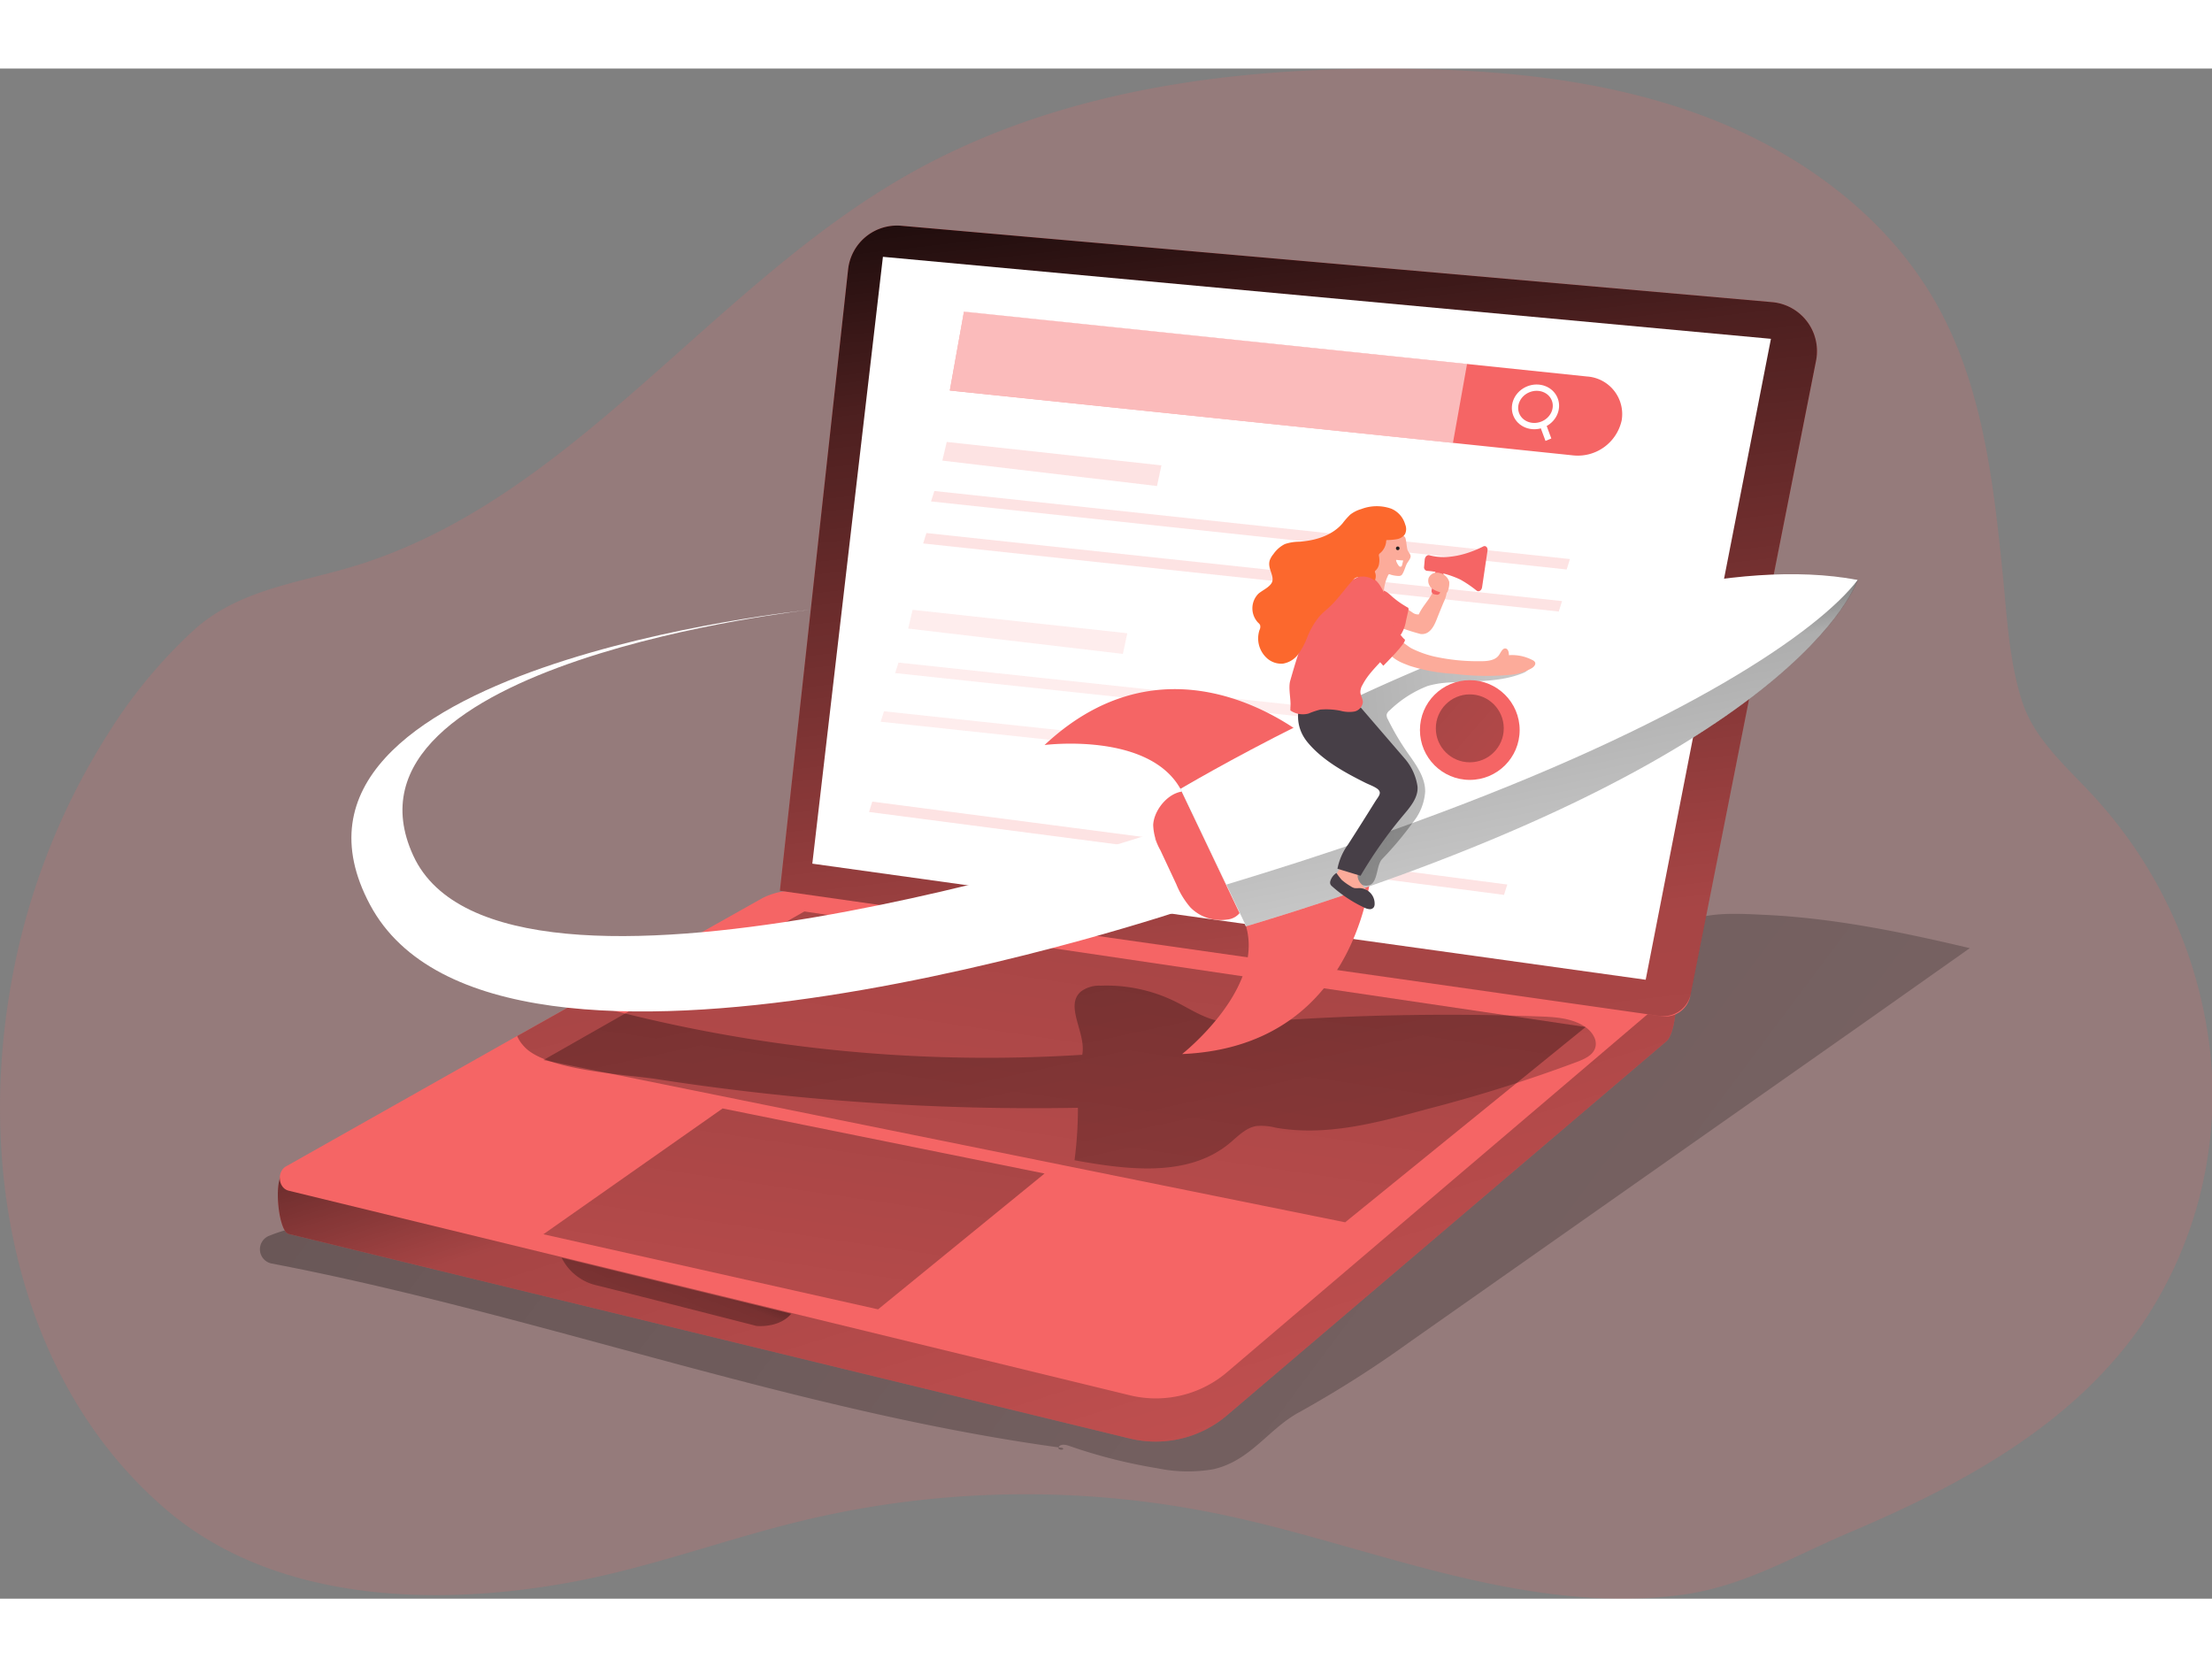 <svg xmlns="http://www.w3.org/2000/svg" xmlns:xlink="http://www.w3.org/1999/xlink" width="406" height="306" class="illustration styles_illustrationTablet__1DWOa" data-name="Layer 1" viewBox="0 0 364.7 252.27"><rect x="0" y="0" width="364.7" height="252.27" fill="#808080" stroke="none"/><defs><linearGradient id="a" x1="-82.33" x2="668.51" y1="-5.84" y2="555.72" gradientUnits="userSpaceOnUse"><stop offset=".01"/><stop offset=".08" stop-opacity=".69"/><stop offset=".21" stop-opacity=".32"/><stop offset="1" stop-opacity="0"/></linearGradient><linearGradient xlink:href="#a" id="b" x1="169.29" x2="247.42" y1="158.63" y2="406.75"/><linearGradient xlink:href="#a" id="c" x1="188.89" x2="141.12" y1="70.29" y2="393.21"/><linearGradient xlink:href="#a" id="d" x1="181.1" x2="238.34" y1="118.92" y2="383.44"/><linearGradient xlink:href="#a" id="e" x1="141.52" x2="104.71" y1="115.44" y2="364.26"/><linearGradient xlink:href="#a" id="f" x1="140.64" x2="121.06" y1="230.56" y2="280.93"/><linearGradient xlink:href="#a" id="g" x1="227.27" x2="311.18" y1="31.41" y2="764.24"/><linearGradient xlink:href="#a" id="h" x1="270.38" x2="294.31" y1="119.43" y2="236.55"/><linearGradient xlink:href="#a" id="i" x1="215.42" x2="348.7" y1="160.73" y2="150.41"/><linearGradient xlink:href="#a" id="j" x1="208.92" x2="330.56" y1="79.5" y2="186.12"/></defs><path fill="#F56565" d="M182.65 54.48a111 111 0 0 0-8.4 4.32c-32.15 18.3-54.65 52.65-89.85 64.06-9.53 3.09-19.76 3.94-27.46 10.7a82.36 82.36 0 0 0-14.37 17.26 113.52 113.52 0 0 0-16.4 43.54c-4.81 30 1.92 63.78 25.79 84.33 17.94 15.46 44.64 16.24 67.11 12.06 12.89-2.39 25.24-7.05 38-10.12a157.66 157.66 0 0 1 68-1.21c14.83 3 29.16 8.17 44 11.34 10.66 2.29 21.76 3.56 32.64 2.15 10.44-1.35 18.49-6.33 28-10.35 18.09-7.67 36.4-17.45 47.93-33.94a67.52 67.52 0 0 0 11.59-44.14A74.43 74.43 0 0 0 371 162.42c-4.59-5.28-10.59-9.94-12.83-16.66s-2.59-14.56-3.29-21.45c-1.52-15.11-3.34-30.65-10.7-43.93C336 65.62 321.51 55.05 305.7 49.1s-32.9-7.65-49.79-7.85C230.9 41 205.23 44 182.65 54.48Z" opacity=".18" style="isolation:isolate" transform="translate(-24.71 -41.23)"/><path fill="url(#a)" d="m349.48 186.25-17 12L257 251.28a182.54 182.54 0 0 1-18.08 11.48c-5.09 2.75-8 8-14.16 9.4a24.51 24.51 0 0 1-9.23-.16 86.43 86.43 0 0 1-14.61-3.71c-.58-.2-1.41-.32-1.67.24s1.14.5.65.12c-44.25-6-86.53-22-130.38-30.4a2.39 2.39 0 0 1-.45-4.57c3.53-1.44 7.38-2 11.27-2.76 7-1.29 13.9-2.55 20.88-3.69a351 351 0 0 1 42.53-4.72c23.68-1 47.58 1.53 71-2.14 22.25-3.48 43.19-12.37 63.89-21.27 5-2.14 10.09-4.36 14-8.12 3.07-2.95 5.53-6.84 9.44-8.78 4.06-2 9-1.65 13.36-1.45 11.5.51 22.86 2.85 34.04 5.5Z" transform="translate(-24.71 -41.23)"/><path fill="#F56565" d="m46.73 182.13 98.84-43a11.86 11.86 0 0 1 6.93-1.15l122.25 10.39c2.34.33 1.92 10.39 0 12l-72.2 61.46a18.15 18.15 0 0 1-16.17 4.06L47.6 192.14c-1.77-.43-2.53-9.19-.87-10.01Z"/><path fill="url(#b)" d="m71.44 223.36 98.84-43a11.86 11.86 0 0 1 6.93-1.15l122.25 10.39c2.34.33 1.92 10.39 0 12l-72.2 61.46a18.15 18.15 0 0 1-16.17 4.06L72.31 233.37c-1.77-.43-2.53-9.19-.87-10.01Z" transform="translate(-24.71 -41.23)"/><path fill="#F56565" d="m274.78 153.24-72.2 61.46a18.13 18.13 0 0 1-16.17 4.07L47.6 185.01c-1.77-.43-2-3.23-.35-4.06l38.04-21.47 10-5.62 30.41-17.09a11.85 11.85 0 0 1 6.93-1.15l140.92 12.26c2.34.28 3.12 3.75 1.23 5.36Z"/><path fill="url(#c)" d="m132.62 138.97 128.81 19.05-39.65 32.2-132.19-26.75 43.03-24.5z"/><path fill="url(#d)" d="M287.7 202.73c-.38 1.15-1.63 1.74-2.76 2.19a244.67 244.67 0 0 1-25.16 7.92c-8.09 2.23-16.53 4.48-24.79 3a9.27 9.27 0 0 0-3.18-.26c-1.76.32-3.06 1.75-4.43 2.88-6.83 5.62-16.81 4.34-25.51 2.76a65.89 65.89 0 0 0 .56-8.65 405.51 405.51 0 0 1-69.53-4.74c-5-.77-18.51-1.38-21.92-5.53a5.35 5.35 0 0 1-1-1.56l10-5.62a6.08 6.08 0 0 1 1.34.21 247.45 247.45 0 0 0 81.82 8.5c.71-3.59-3-8.08-.18-10.46a5.06 5.06 0 0 1 3.19-.93 25.7 25.7 0 0 1 12.22 2.56c2.25 1.1 4.37 2.54 6.8 3.16a22.11 22.11 0 0 0 7.22.23 414.86 414.86 0 0 1 46.11-.88c2.53.09 5.18.24 7.33 1.57 1.26.76 2.35 2.24 1.87 3.65Z" transform="translate(-24.71 -41.23)"/><path fill="url(#e)" d="m119.14 171.45 53.08 10.73-27.45 22.39-55.18-12.38 29.55-20.74z"/><path fill="url(#f)" d="M117.31 237.3a8.59 8.59 0 0 0 5.47 4.47c3.9.94 26.63 6.76 26.63 6.76s3.7.44 5.75-2Z" transform="translate(-24.71 -41.23)"/><path fill="#F56565" d="m128.58 135.56 145.38 20.69a4.22 4.22 0 0 0 4.72-3.35l20.74-104.73a8.11 8.11 0 0 0-7.25-9.66L148.6 25.92a8.11 8.11 0 0 0-8.77 7.2Z"/><path fill="url(#g)" d="m153.29 176.79 145 20.63a4.63 4.63 0 0 0 5.19-3.68L324.13 89.4a8.11 8.11 0 0 0-7.25-9.66L173.31 67.15a8.11 8.11 0 0 0-8.77 7.2Z" transform="translate(-24.71 -41.23)"/><path fill="#fff" d="m271.33 150.23 20.65-105.67-146.41-13.52-11.64 100.05 137.4 19.14z"/><path fill="#F56565" d="M259.29 63.77 156.6 53.08l2.33-13 102.72 10.69a6.21 6.21 0 0 1 5.72 7.24 7.4 7.4 0 0 1-8.08 5.76Z"/><path fill="#fff" d="m156.6 53.08 82.95 8.65 2.33-13.04-82.95-8.66-2.33 13.05z" opacity=".56"/><ellipse cx="277.87" cy="96.99" fill="none" stroke="#fff" stroke-miterlimit="10" stroke-width="1.04" rx="3.41" ry="3.13" transform="rotate(-21.36 156.257 141.899)"/><path fill="none" stroke="#fff" stroke-miterlimit="10" stroke-width="1.04" d="M255.29 61.19c-.07-.17-.94-2.54-.94-2.54"/><path fill="#F56565" d="M258.3 82.59 153.5 71.37l.55-1.72 104.79 11.22-.54 1.72zM190.76 68.83l-35.39-4.19.72-3.08 35.4 3.86-.73 3.41zM257 89.52 152.2 78.3l.54-1.72 104.8 11.22-.54 1.72z" opacity=".18" style="isolation:isolate"/><g fill="#F56565" opacity=".66" style="isolation:isolate"><path d="m185.13 96.51-35.39-4.18.72-3.09 35.4 3.86-.73 3.41zM252.39 110.89l-104.8-11.22.55-1.73 104.8 11.23-.55 1.72zM250 118.91l-104.8-11.22.55-1.72 104.79 11.22-.54 1.72z" opacity=".18" style="isolation:isolate"/></g><path fill="#F56565" d="m247.97 136.24-104.69-13.67.54-1.71 104.69 13.67-.54 1.71z" opacity=".18" style="isolation:isolate"/><path fill="#fff" d="M189.88 126.14s-107.1 35.46-121.74 3.63 65.53-40.55 65.53-40.55-93.68 9.33-72.66 48.65 135.26.44 135.26.44Z"/><path fill="#F56565" d="M190.13 124.67a9 9 0 0 0 1.16 4.15l2.64 5.64a13.74 13.74 0 0 0 2.34 3.85 7 7 0 0 0 6 2 3 3 0 0 0 2.46-1.6c.45-1.17-.31-2.42-.92-3.51-1.64-2.93-2.34-6.27-3.12-9.53-.6-2.54-1.82-6.12-4.92-6.48-2.74-.32-5.48 2.81-5.64 5.48ZM217.03 111.53s-22.66-20.73-44.81 0c0 0 17.12-2.21 22.4 7.22ZM226.29 130.48s-1.08 30.7-31.39 32c0 0 13.57-10.67 10.54-21.05Z"/><path fill="#fff" d="M194.62 118.77s71.45-41 111.62-34.44c0 0-9.08 29.52-100.83 57.1Z"/><path fill="url(#h)" d="M331 125.54s-9.08 29.52-100.83 57.1l-3.27-6.87-7.57-15.77s63.42-36.44 104.35-35.14a56.19 56.19 0 0 1 7.32.68Z" transform="translate(-24.71 -41.23)"/><path fill="#fff" d="M306.29 84.31c-6.35 8.33-28.27 23.68-73.33 40.05q-3.82 1.4-7.87 2.8-10.65 3.68-22.9 7.38l-7.56-15.77s7.81-4.69 19.75-10.65c6.3-3.15 13.75-6.65 21.81-10 22.49-9.35 49.75-17.6 70.1-13.81Z"/><path fill="url(#i)" d="M275.94 140.85c-3.81 1.59-8.09 1.33-12.21 1.6a15.79 15.79 0 0 0-3.62.57 18.67 18.67 0 0 0-6.25 4 1.36 1.36 0 0 0-.52.69 1.32 1.32 0 0 0 .2.83 41.6 41.6 0 0 0 3.14 5.35c1.4 2 3.05 4.13 3 6.59a9 9 0 0 1-2.09 5.12l-.3.42a56.16 56.16 0 0 1-4.69 5.53c-1.24 1.28-.44 5.19-3.44 4.25-2.61-.81-1.34-3.91-.45-5.54l1-1.86 1.68-3.11c1.28-2.35 2.58-5.14 1.5-7.59-.76-1.71-2.51-2.74-4.15-3.66a63.69 63.69 0 0 0-9.7-4.69c6.3-3.15 13.75-6.65 21.81-10a114.41 114.41 0 0 0 15.82.23c.44.42-.18 1.04-.73 1.27Z" transform="translate(-24.71 -41.23)"/><circle cx="242.33" cy="109.06" r="8.22" fill="#F56565"/><circle cx="242.33" cy="108.78" r="5.6" fill="url(#j)"/><path fill="#fcab9a" d="M230.04 91.16c0 .05-1.18-.15-1.15-.09a2.56 2.56 0 0 0 1 .72 36.1 36.1 0 0 0 4.34 1.44c1.47.15 2.18-1.24 2.64-2.41.37-.94.75-1.88 1.14-2.81a5.6 5.6 0 0 0 .56-1.91 1 1 0 0 0-.06-.45.84.84 0 0 0-.45-.4 1.22 1.22 0 0 0-.92 0c-.54.23-.79.84-1.06 1.36-.63 1.19-1.62 2.16-2.16 3.39a1.56 1.56 0 0 1-1.11-.37l-1.75-1.14a.64.64 0 0 0-.29-.13.53.53 0 0 0-.45.21 2.38 2.38 0 0 0-.54 1.34 1.94 1.94 0 0 0 0 .76 1.92 1.92 0 0 0 .26.49Z"/><path fill="#F56565" d="m231.39 88.44.62.38c.09 0 .18.1.21.2a.41.41 0 0 1 0 .22l-.41 1.82a5.94 5.94 0 0 1-.86 2.29c-.24.33-2-.89-2.3-1.05a7.54 7.54 0 0 1-1.93-1.85 3.07 3.07 0 0 1-.55-1 4.11 4.11 0 0 1 .4-2.71c.7-1.37 1.88-.69 2.77.15a13.71 13.71 0 0 0 2.05 1.55Z"/><path fill="#fcab9a" d="M220.1 133.86a.66.66 0 0 0 .2.34 14.39 14.39 0 0 0 4.99 3.17.79.79 0 0 0 .37.1.53.53 0 0 0 .42-.55 1.41 1.41 0 0 0-.27-.7 13.34 13.34 0 0 0-1.23-1.65 2.1 2.1 0 0 1-.75-1.39 3.54 3.54 0 0 1 .21-.79c.3-1.13-1.58-1.36-2.37-1.09a3.28 3.28 0 0 0-1.57 2.56Z"/><path fill="#473f47" d="M215.5 102.1s-3.41 4.76.1 9c2.43 2.94 6.08 4.94 9.44 6.62.59.3 1.29.54 1.86.9 1.11.7.43 1.29-.16 2.22q-2.22 3.57-4.48 7.09a10 10 0 0 0-1.75 4l3.81 1.16a72.82 72.82 0 0 1 7-9.93c1.13-1.34 2.59-3 2.38-4.86a9 9 0 0 0-2.18-4.63l-7.13-8.28Z"/><path fill="#fcab9a" d="M232.06 79.35c.12.35.46.63.51 1s-.33.81-.58 1.22-.42 1.2-.76 1.75a.63.63 0 0 1-.28.28 1 1 0 0 1-.34.06 5.08 5.08 0 0 1-1.34-.22.4.4 0 0 0-.26-.06.36.36 0 0 0-.16.2 7.17 7.17 0 0 0-.71 3.38c0 .38 0 .86-.31 1.05a.62.62 0 0 1-.38.1c-.88 0-1.55-.79-2-1.57a10.2 10.2 0 0 1-.85-2.21 1.79 1.79 0 0 1-.08-.69 2.3 2.3 0 0 1 .28-.77 15 15 0 0 0 1.07-2.71 12.32 12.32 0 0 1 1.24-3.51 2 2 0 0 1 .95-.77 2.54 2.54 0 0 1 1.34.07 3.56 3.56 0 0 1 2.27 1.36c.17.26.25 1.59.39 2.04Z"/><path fill="#F56565" d="M223.29 106.01a5.38 5.38 0 0 1-2.29-.13 11.88 11.88 0 0 0-3.32-.19 12.89 12.89 0 0 0-1.93.65 3.64 3.64 0 0 1-3-.51v-.46c.15-1.34-.41-3.24 0-4.53 1.47-5.15 2.72-9 5.65-13.42.84-1.27 4.15-2.9 5.51-3.58a2.49 2.49 0 0 1 1-.29 2.61 2.61 0 0 1 1.15.32c1.21.59 1.68 1.69 2.27 2.83a11 11 0 0 1 1.38 3.77c.15 1.72.76 3.33-.22 4.93-1.35 2.25-3.59 3.77-4.84 6.2a2.34 2.34 0 0 0-.36 1.17c0 .58.41 1.11.41 1.69a1.78 1.78 0 0 1-1.41 1.55Z"/><path fill="#fcab9a" d="M231 97.9c.48.22 1 .41 1.41.57a28.78 28.78 0 0 0 7.25 1.32 43.57 43.57 0 0 0 9.34.17 8.36 8.36 0 0 0 3.6-1.13c.32-.21.65-.59.49-.94a.86.86 0 0 0-.4-.35 7.26 7.26 0 0 0-3.91-.82c0-.47-.12-1.07-.58-1.11s-.73.59-1 1c-.6 1-2 1.11-3.12 1.1a33.18 33.18 0 0 1-7.7-.79 17.06 17.06 0 0 1-3.66-1.33c-.75-.38-2.26-1.95-3-1.11s-1.43 1.4-.43 2.29A6.78 6.78 0 0 0 231 97.9Z"/><path fill="#F56565" d="M227.1 88.25s3.92 5.53 4.49 5.86-3.52 4.35-3.52 4.35-4.74-5.13-5.29-7.75 1.9-4.42 4.32-2.46Z"/><path fill="#fc682d" d="M231.64 76.77a2.09 2.09 0 0 1-1.43.84 10.57 10.57 0 0 1-1.49.13s-.09 0-.12 0a.2.2 0 0 0-.05.15 2.81 2.81 0 0 1-1 2 .49.49 0 0 0-.18.2.55.55 0 0 0 0 .36 3.52 3.52 0 0 1 0 1.21 1.86 1.86 0 0 1-.54 1.07.38.38 0 0 0-.15.21.39.39 0 0 0 .06.21 1.71 1.71 0 0 1-.08 1.27 3.21 3.21 0 0 0-2.68-.58 1.34 1.34 0 0 0-.76.32c-1.34 1.41-2.44 3.08-3.85 4.44-.6.58-1.27 1.09-1.83 1.72a12.55 12.55 0 0 0-2 3.43 12.47 12.47 0 0 1-1.45 2.75 3.94 3.94 0 0 1-2.56 1.61 3.51 3.51 0 0 1-2.67-.92 4.39 4.39 0 0 1-1.2-4.62 1.16 1.16 0 0 0 .1-.81 1.2 1.2 0 0 0-.32-.39 3.43 3.43 0 0 1 0-4.75c.67-.63 2.28-1.24 2.37-2.28s-.84-2.07-.46-3.27a3.38 3.38 0 0 1 .59-1 5.07 5.07 0 0 1 1.9-1.67 7.45 7.45 0 0 1 2.4-.39c2.62-.18 5.36-1 7.09-3a12.86 12.86 0 0 1 1.28-1.46 5.39 5.39 0 0 1 1.82-.92 7.18 7.18 0 0 1 4.94-.07 4 4 0 0 1 2.31 2.61 1.93 1.93 0 0 1-.04 1.6Z"/><path fill="#fff" d="M231.35 81.1a10.92 10.92 0 0 1-1.15-.1c-.11.21.39 1 .5 1.06a.29.29 0 0 0 .38 0 .56.56 0 0 0 .09-.21l.18-.76"/><circle cx="230.45" cy="79.1" r=".3" fill="#231f20"/><rect width="1.44" height="3.94" x="260.99" y="124.06" fill="#F56565" rx=".5" transform="rotate(10.78 467.98 -25.495)"/><path fill="#fcab9a" d="M236.72 83.12a1.44 1.44 0 0 0-1.19.91 1.63 1.63 0 0 0 .64 1.74 4.09 4.09 0 0 0 1.84.67.65.65 0 0 0 .58-.08.64.64 0 0 0 .16-.34 3.47 3.47 0 0 0 .19-1.39 2.11 2.11 0 0 0-2.22-1.51Z"/><path fill="#F56565" d="m234.9 80.97-.1 1.14a.59.59 0 0 0 .44.7 15.55 15.55 0 0 1 5.53 1.44 19.29 19.29 0 0 1 2.68 1.82c.34.27.83 0 .91-.58l.89-6c.08-.53-.3-.9-.7-.7-1.67.85-5.42 2.41-8.89 1.45-.37-.09-.72.26-.76.73Z"/><path fill="#473f47" d="M220.34 132.63a2.41 2.41 0 0 0-1 1.32.84.84 0 0 0 0 .52 1 1 0 0 0 .31.38 21.93 21.93 0 0 0 5.34 3.51 2.18 2.18 0 0 0 .79.23.79.79 0 0 0 .72-.31 1 1 0 0 0 .14-.53 2.55 2.55 0 0 0-2.57-2.63 4.56 4.56 0 0 1-.74 0 1.88 1.88 0 0 1-.64-.3 9.72 9.72 0 0 1-1.48-1.06 13.53 13.53 0 0 1-.87-1.13Z"/></svg>